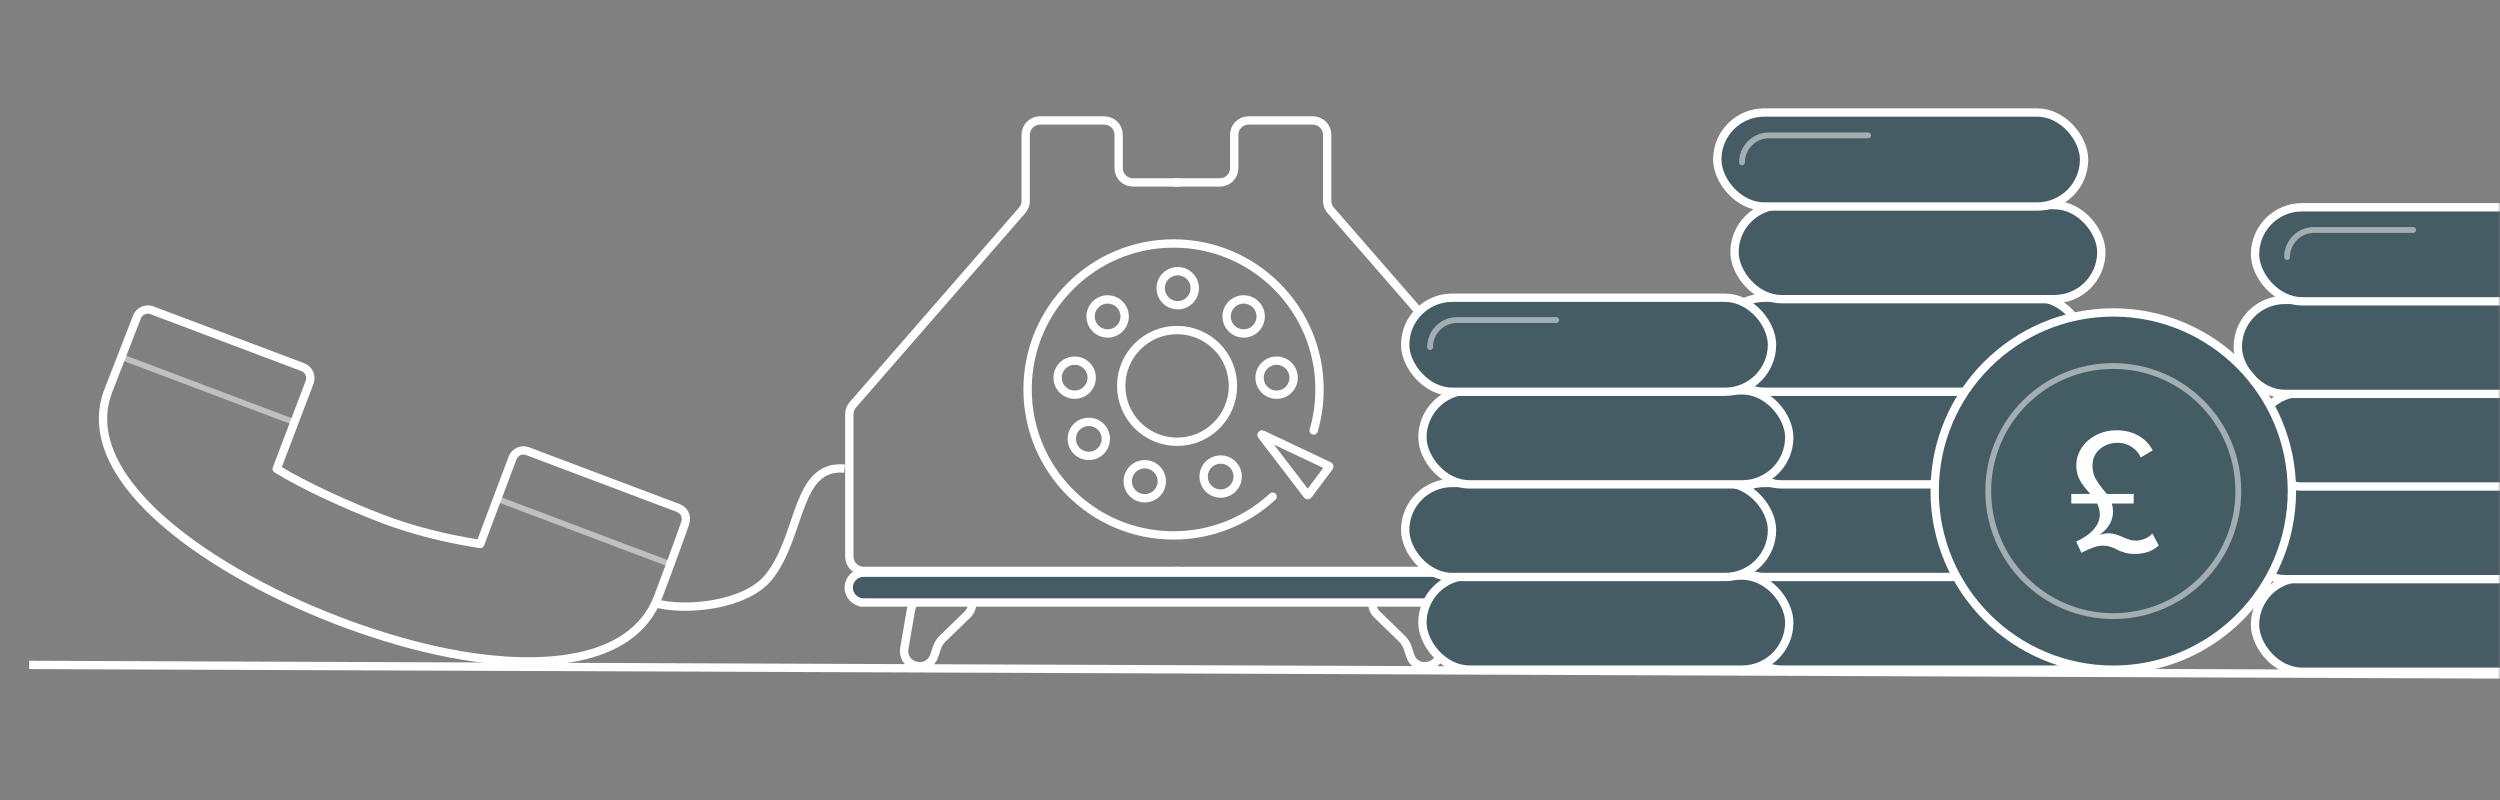 <svg xmlns="http://www.w3.org/2000/svg" width="600" height="192" fill="none" viewBox="0 0 600 192">
    <rect x="0" y="0" width="600" height="192" fill="#808080" stroke="none"/>
    <mask id="lp4h5p47ma" width="600" height="192" x="0" y="0" maskUnits="userSpaceOnUse">
        <path fill="#fff" d="M0 0H600V192H0z"/>
    </mask>
    <g mask="url(#lp4h5p47ma)">
        <path stroke="#fff" stroke-width="2" d="M7.004 159.578L611.755 161.91M219.844 159.788l.25.05c1.768.354 3.523-.665 4.093-2.375l.658-1.973c.282-.848.765-1.615 1.406-2.238l5.946-5.771c2.649-2.571.138-6.982-3.426-6.017l-7.554 2.046c-1.342.363-2.352 1.473-2.589 2.844l-1.607 9.32c-.329 1.91.923 3.734 2.823 4.114zM281.915 137.016h75.502c1.895 0 3.432-1.537 3.432-3.432V99.405c0-.828-.3-1.628-.844-2.253l-40.64-46.681c-.544-.625-.843-1.425-.843-2.253V32.343c0-1.896-1.537-3.432-3.432-3.432h-15.444c-1.895 0-3.432 1.536-3.432 3.432v8.007c0 1.896-1.536 3.432-3.431 3.432h-11.154M342.842 159.788l-.25.05c-1.768.354-3.523-.664-4.093-2.375l-.658-1.973c-.282-.848-.765-1.615-1.406-2.238l-5.946-5.771c-2.649-2.571-.138-6.982 3.426-6.017l7.554 2.046c1.342.364 2.352 1.473 2.589 2.844l1.607 9.32c.329 1.91-.923 3.734-2.823 4.114z"/>
        <path stroke="#fff" stroke-width="2" d="M282.773 137.016h-75.502c-1.895 0-3.432-1.537-3.432-3.432V99.406c0-.829.3-1.63.844-2.254l40.64-46.68c.544-.626.843-1.426.843-2.254V32.343c0-1.896 1.537-3.432 3.432-3.432h15.444c1.895 0 3.431 1.536 3.431 3.432v8.008c0 1.895 1.537 3.431 3.432 3.431h11.154"/>
        <path fill="#455C64" stroke="#fff" stroke-width="2" d="M207.271 144.596h148.716c1.975 0 3.576-1.601 3.576-3.576s-1.601-3.576-3.576-3.576H207.271c-1.975 0-3.576 1.601-3.576 3.576s1.601 3.576 3.576 3.576z"/>
        <path stroke="#fff" stroke-linejoin="round" stroke-width="2" d="M202.695 112.468c-11.793-1.063-10.229 15.974-18.131 25.955-5.404 6.826-19.913 8.446-27.627 6.265"/>
        <path fill-rule="evenodd" stroke="#fff" stroke-linejoin="round" stroke-width="2" d="M123.009 109.922c-3.38 8.962-5.968 15.841-7.762 20.639-8.327-1.299-16.234-3.313-23.015-5.87-8.375-3.158-19.3-8.106-25.826-12.159 1.67-4.371 4.302-11.302 7.897-20.792.55-1.45-.181-3.072-1.632-3.621l-.004-.002-36.19-13.646c-1.44-.543-3.05.176-3.608 1.612L25.95 93.897l-.011.03c-2.186 5.782-1.417 11.98 2.284 18.42 11.837 20.594 52.304 39.885 82.674 44.982 17.583 2.952 40.763 2.563 47.055-14.084 4.568-12.086 6.22-16.915 6.289-17.115l.228-.669c.489-1.436-.249-3-1.667-3.535l-36.174-13.64c-1.452-.548-3.072.185-3.619 1.636z" clip-rule="evenodd"/>
        <path stroke="#fff" stroke-linecap="round" stroke-width="1.4" d="M30.028 86.016l40.876 15.431M119.211 119.684l40.876 15.431" opacity=".5"/>
        <path stroke="#fff" stroke-linecap="round" stroke-width="2" d="M315.282 103.319c.914-3.126 1.404-6.432 1.404-9.853 0-19.348-15.685-35.033-35.033-35.033S246.62 74.118 246.62 93.466s15.685 35.033 35.033 35.033c9.179 0 17.533-3.53 23.779-9.306"/>
        <circle cx="282.501" cy="92.618" r="13.409" stroke="#fff" stroke-width="2"/>
        <circle cx="282.653" cy="69.169" r="4.085" stroke="#fff" stroke-width="2"/>
        <circle cx="298.475" cy="75.95" r="4.085" stroke="#fff" stroke-width="2"/>
        <circle cx="265.832" cy="75.95" r="4.085" stroke="#fff" stroke-width="2"/>
        <circle cx="261.312" cy="105.332" r="4.085" stroke="#fff" stroke-width="2"/>
        <circle cx="274.743" cy="115.503" r="4.085" stroke="#fff" stroke-width="2"/>
        <circle cx="292.954" cy="114.373" r="4.085" stroke="#fff" stroke-width="2"/>
        <circle cx="306.385" cy="90.641" r="4.085" stroke="#fff" stroke-width="2"/>
        <circle cx="257.921" cy="90.641" r="4.085" stroke="#fff" stroke-width="2"/>
        <path stroke="#fff" stroke-linecap="round" stroke-width="2" d="M302.955 104.276l16.008 7.583c.074.035.097.13.048.195l-5.055 6.741c-.052.068-.155.069-.207 0l-10.953-14.322c-.021-.028-.028-.046-.031-.055-.003-.009-.003-.016-.003-.023.001-.018.009-.049.036-.083.027-.033.057-.048.073-.053.008-.002.015-.002.024-.002.009.001.029.004.06.019z"/>
        <rect width="88.036" height="22.567" x="416.284" y="138.137" fill="#455C64" stroke="#fff" stroke-width="2" rx="11.284"/>
        <rect width="88.036" height="22.567" x="412.144" y="115.91" fill="#455C64" stroke="#fff" stroke-width="2" rx="11.284"/>
        <rect width="88.036" height="22.567" x="416.284" y="93.682" fill="#455C64" stroke="#fff" stroke-width="2" rx="11.284"/>
        <rect width="88.036" height="22.567" x="412.144" y="71.455" fill="#455C64" stroke="#fff" stroke-width="2" rx="11.284"/>
        <rect width="88.036" height="22.567" x="416.284" y="49.227" fill="#455C64" stroke="#fff" stroke-width="2" rx="11.284"/>
        <rect width="88.036" height="22.567" x="541.207" y="138.654" fill="#455C64" stroke="#fff" stroke-width="2" rx="11.284"/>
        <rect width="88.036" height="22.567" x="537.067" y="116.426" fill="#455C64" stroke="#fff" stroke-width="2" rx="11.284"/>
        <rect width="88.036" height="22.567" x="541.207" y="94.199" fill="#455C64" stroke="#fff" stroke-width="2" rx="11.284"/>
        <rect width="88.036" height="22.567" x="537.067" y="71.971" fill="#455C64" stroke="#fff" stroke-width="2" rx="11.284"/>
        <rect width="88.036" height="22.567" x="541.207" y="49.744" fill="#455C64" stroke="#fff" stroke-width="2" rx="11.284"/>
        <path stroke="#fff" stroke-linecap="round" stroke-width="1.4" d="M579.167 55.19h-23.784c-3.583 0-6.487 2.904-6.487 6.486v0" opacity=".5"/>
        <rect width="88.036" height="22.567" x="412.144" y="27" fill="#455C64" stroke="#fff" stroke-width="2" rx="11.284"/>
        <path stroke="#fff" stroke-linecap="round" stroke-width="1.4" d="M448.354 32.487H424.57c-3.582 0-6.487 2.904-6.487 6.486v0" opacity=".5"/>
        <circle cx="507.188" cy="117.856" r="42.87" fill="#455C64" stroke="#fff" stroke-width="2"/>
        <circle cx="507.188" cy="117.856" r="30.009" fill="#455C64" stroke="#fff" stroke-width="1.4" opacity=".5"/>
        <path fill="#fff" d="M497.114 120.848v-2.311h4.516c-1.078-1.246-1.792-2.149-2.142-2.709-.784-1.288-1.176-2.653-1.176-4.095 0-1.554.434-2.982 1.302-4.284.882-1.303 2.058-2.325 3.528-3.067 1.484-.742 3.087-1.113 4.809-1.113 1.96 0 3.697.42 5.209 1.26 1.526.84 2.688 2.023 3.486 3.55l-2.877 1.722c-.392-.98-1.092-1.813-2.1-2.499-.994-.687-2.122-1.03-3.382-1.03-1.708 0-3.15.505-4.326 1.513-1.176.994-1.764 2.324-1.764 3.99 0 .602.063 1.169.189 1.701.126.518.329 1.022.609 1.512.28.476.532.875.756 1.197.238.322.56.735.966 1.239.42.49.721.861.903 1.113h6.469v2.311h-5.251c.196.658.294 1.274.294 1.848 0 2.254-1.092 4.151-3.276 5.691.826-.266 1.575-.399 2.247-.399.938 0 2.037.294 3.297.882 1.261.588 2.283.882 3.067.882.882 0 1.701-.175 2.457-.525.77-.364 1.316-.763 1.638-1.197l1.533 2.877c-1.414 1.358-3.346 2.037-5.796 2.037-.868 0-1.666-.105-2.395-.315-.714-.21-1.281-.434-1.701-.672-.42-.252-.952-.483-1.596-.693-.63-.21-1.302-.315-2.016-.315-1.176 0-2.863.574-5.061 1.722l-1.26-2.709c1.82-.798 3.22-1.764 4.2-2.898.994-1.134 1.491-2.345 1.491-3.633 0-.826-.217-1.687-.651-2.583h-6.196z"/>
        <rect width="88.036" height="22.567" x="341.385" y="138.137" fill="#455C64" stroke="#fff" stroke-width="2" rx="11.284"/>
        <rect width="88.036" height="22.567" x="337.245" y="115.91" fill="#455C64" stroke="#fff" stroke-width="2" rx="11.284"/>
        <rect width="88.036" height="22.567" x="341.385" y="93.682" fill="#455C64" stroke="#fff" stroke-width="2" rx="11.284"/>
        <rect width="88.036" height="22.567" x="337.246" y="71.455" fill="#455C64" stroke="#fff" stroke-width="2" rx="11.284"/>
        <path stroke="#fff" stroke-linecap="round" stroke-width="1.4" d="M373.489 76.811h-23.784c-3.582 0-6.486 2.904-6.486 6.487v0" opacity=".5"/>
    </g>
</svg>
